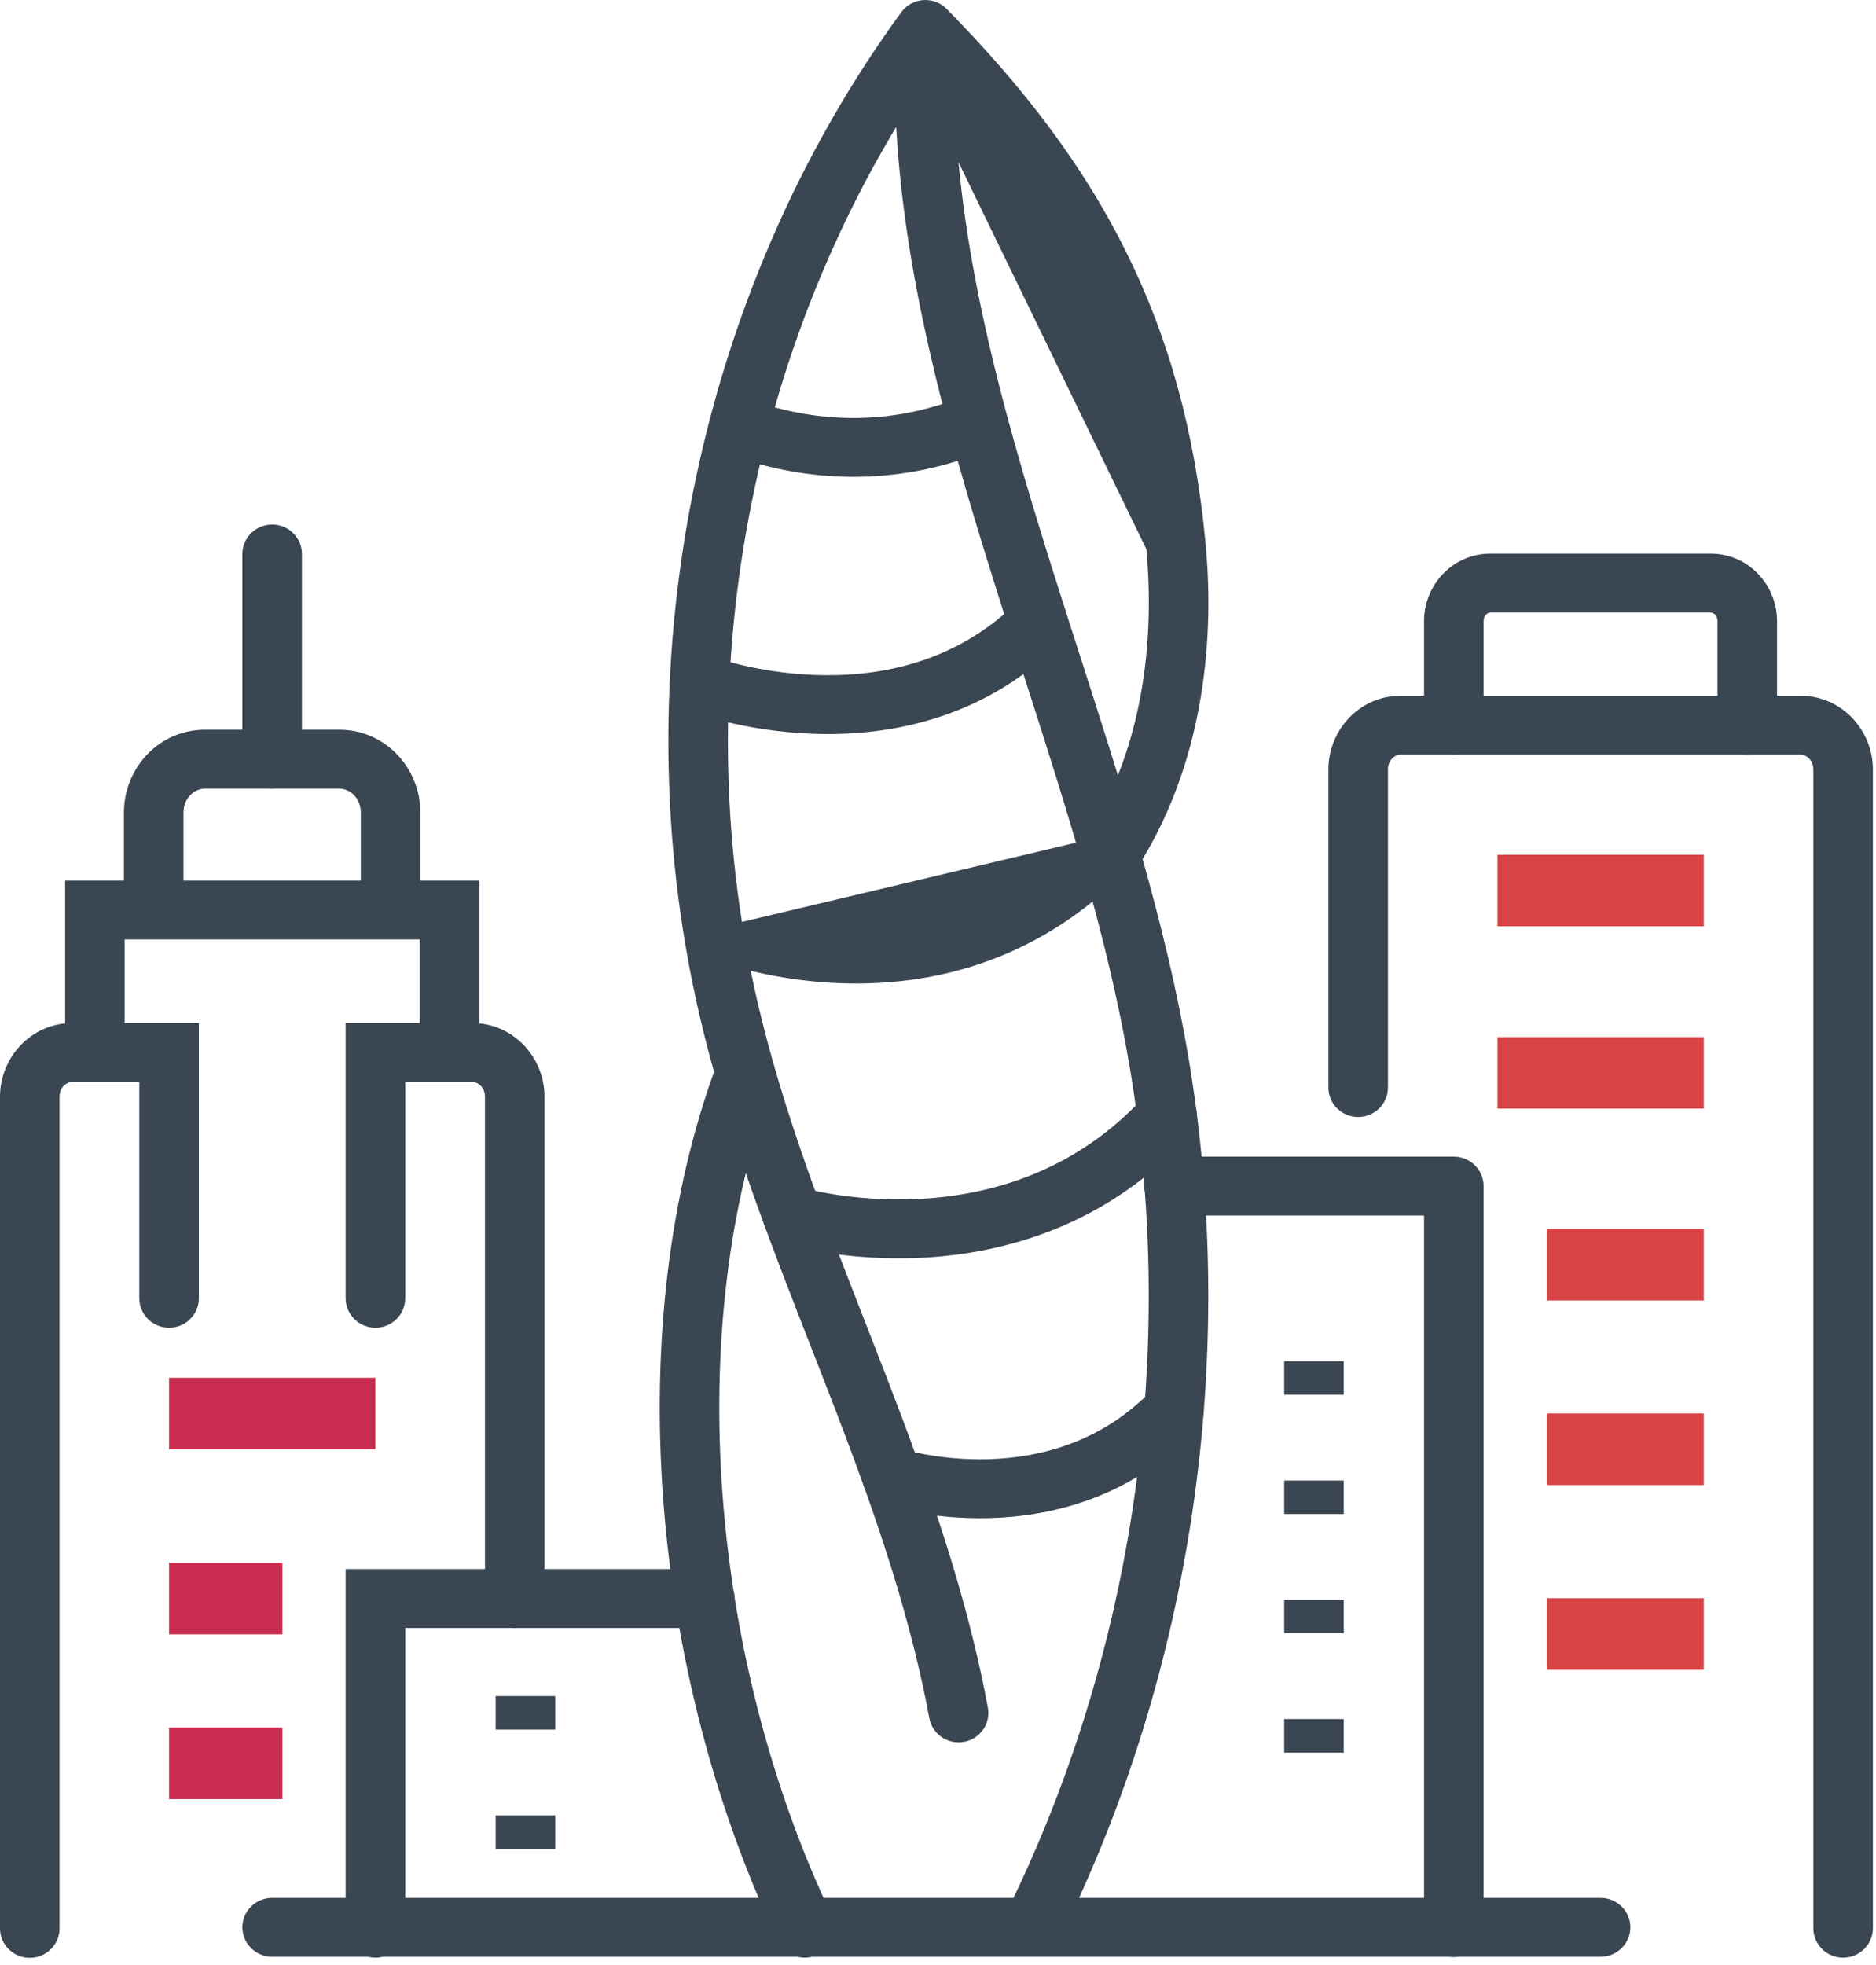 <svg width="85" height="89" viewBox="0 0 85 89" fill="none" xmlns="http://www.w3.org/2000/svg">
<path d="M22.457 83.752V82.234H25.156V83.752H22.457ZM22.457 78.35V76.831H25.156V78.35H22.457ZM1.349 48.775C2.094 48.775 2.698 49.372 2.698 50.108V87.346C2.698 88.082 2.094 88.679 1.349 88.679C0.604 88.679 0 88.082 0 87.346V50.108C0 49.372 0.604 48.775 1.349 48.775ZM2.951 39.891H21.72V47.668C21.72 48.404 21.115 49.002 20.37 49.002C19.626 49.002 19.021 48.404 19.021 47.668V42.557H5.649V47.668C5.649 48.404 5.045 49.002 4.3 49.002C3.555 49.002 2.951 48.404 2.951 47.668V39.891ZM5.615 36.809C5.615 34.799 7.194 33.056 9.291 33.056H15.371C17.468 33.056 19.047 34.799 19.047 36.809V41.224C19.047 41.96 18.442 42.557 17.698 42.557C16.953 42.557 16.348 41.96 16.348 41.224V36.809C16.348 36.142 15.849 35.723 15.371 35.723H9.291C8.812 35.723 8.314 36.142 8.314 36.809V41.224C8.314 41.96 7.709 42.557 6.965 42.557C6.22 42.557 5.615 41.96 5.615 41.224V36.809ZM15.662 46.342H21.39C23.262 46.342 24.672 47.896 24.672 49.684V72.416C24.672 73.152 24.067 73.749 23.322 73.749C22.578 73.749 21.973 73.152 21.973 72.416V49.684C21.973 49.244 21.649 49.008 21.39 49.008H18.36V58.812C18.36 59.548 17.756 60.145 17.011 60.145C16.266 60.145 15.662 59.548 15.662 58.812V46.342ZM0 49.684C0 47.896 1.41 46.342 3.281 46.342H9.01V58.812C9.01 59.548 8.406 60.145 7.661 60.145C6.916 60.145 6.312 59.548 6.312 58.812V49.008H3.281C3.024 49.008 2.698 49.244 2.698 49.684V87.353C2.698 88.09 2.094 88.687 1.349 88.687C0.604 88.687 0 88.09 0 87.353V49.684ZM12.332 23.762C13.076 23.762 13.681 24.359 13.681 25.095V34.396C13.681 35.132 13.076 35.73 12.332 35.73C11.587 35.73 10.982 35.132 10.982 34.396V25.095C10.982 24.359 11.587 23.762 12.332 23.762ZM15.662 71.076H31.94C32.684 71.076 33.289 71.674 33.289 72.409C33.289 73.145 32.684 73.743 31.94 73.743H18.36V87.346C18.36 88.082 17.756 88.679 17.011 88.679C16.266 88.679 15.662 88.082 15.662 87.346V71.076ZM51.843 53.728C51.843 52.992 52.448 52.395 53.193 52.395H65.871C66.616 52.395 67.22 52.992 67.22 53.728C67.22 54.464 66.616 55.062 65.871 55.062H53.193C52.448 55.062 51.843 54.464 51.843 53.728ZM58.186 68.584V67.066H60.884V68.584H58.186ZM58.186 73.987V72.468H60.884V73.987H58.186ZM58.186 79.391V77.872H60.884V79.391H58.186ZM58.186 63.181V61.663H60.884V63.181H58.186ZM65.871 52.395C66.616 52.395 67.22 52.992 67.22 53.728V87.32C67.22 88.056 66.616 88.653 65.871 88.653C65.126 88.653 64.522 88.056 64.522 87.32V53.728C64.522 52.992 65.126 52.395 65.871 52.395ZM67.528 27.747C67.422 27.747 67.22 27.858 67.22 28.137V32.858C67.22 33.593 66.616 34.191 65.871 34.191C65.126 34.191 64.522 33.593 64.522 32.858V28.137C64.522 26.521 65.798 25.08 67.528 25.08H77.511C79.228 25.08 80.517 26.508 80.517 28.137V32.858C80.517 33.593 79.912 34.191 79.167 34.191C78.423 34.191 77.818 33.593 77.818 32.858V28.137C77.818 27.858 77.616 27.747 77.511 27.747H67.528ZM63.468 34.184C63.209 34.184 62.886 34.422 62.886 34.86V49.266C62.886 50.002 62.282 50.599 61.537 50.599C60.792 50.599 60.188 50.002 60.188 49.266V34.86C60.188 33.084 61.586 31.517 63.468 31.517H81.578C83.453 31.517 84.86 33.081 84.86 34.86V87.346C84.86 88.082 84.255 88.679 83.51 88.679C82.766 88.679 82.161 88.082 82.161 87.346V34.86C82.161 34.424 81.835 34.184 81.578 34.184H63.468ZM42.719 0.254C43.323 0.684 43.459 1.518 43.022 2.115C34.177 14.222 30.879 30.567 34.318 45.367C35.473 50.348 37.318 55.071 39.201 59.895C39.896 61.675 40.598 63.469 41.271 65.296C42.697 69.172 43.994 73.211 44.76 77.353C44.894 78.078 44.408 78.772 43.675 78.904C42.943 79.036 42.24 78.556 42.106 77.832C41.38 73.901 40.14 70.023 38.736 66.208C38.102 64.487 37.426 62.758 36.744 61.014C34.838 56.133 32.891 51.147 31.689 45.964C28.078 30.428 31.526 13.295 40.834 0.554C41.27 -0.044 42.114 -0.178 42.719 0.254ZM41.991 0.003C42.736 0.038 43.311 0.662 43.276 1.398C42.914 8.974 44.844 16.613 47.249 24.396C47.773 26.091 48.322 27.796 48.871 29.508C50.825 35.584 52.805 41.745 53.84 47.853C56.13 61.384 54.044 75.675 47.978 87.894C47.65 88.555 46.842 88.828 46.172 88.503C45.503 88.179 45.228 87.38 45.556 86.719C51.371 75.005 53.377 61.28 51.179 48.292C50.18 42.391 48.277 36.472 46.336 30.427C45.777 28.688 45.215 26.938 44.669 25.175C42.252 17.358 40.197 9.34 40.581 1.271C40.617 0.535 41.248 -0.033 41.993 0.002L41.991 0.003ZM34.237 47.352C34.936 47.607 35.294 48.375 35.035 49.066C30.897 60.126 32.166 75.153 37.687 86.779C38.004 87.445 37.714 88.24 37.04 88.552C36.365 88.865 35.561 88.578 35.245 87.912C29.471 75.752 28.076 59.979 32.505 48.14C32.763 47.45 33.54 47.096 34.239 47.352H34.237ZM40.987 0.379C41.522 -0.134 42.376 -0.122 42.895 0.406C49.78 7.402 53.674 14.471 54.624 24.628C55.076 29.457 54.35 34.619 51.795 38.87C51.414 39.503 50.586 39.711 49.946 39.335C49.305 38.959 49.095 38.14 49.475 37.508C51.663 33.87 52.352 29.312 51.938 24.873M40.987 0.379C40.453 0.892 40.441 1.736 40.961 2.264L40.987 0.379ZM40.961 2.264C47.488 8.898 51.053 15.42 51.938 24.873L40.961 2.264ZM45.555 18.602C45.846 19.279 45.525 20.061 44.84 20.349C40.998 21.959 36.895 21.989 33.007 20.587C32.307 20.335 31.947 19.568 32.203 18.878C32.458 18.186 33.234 17.829 33.932 18.083C37.21 19.265 40.603 19.23 43.786 17.896C44.471 17.608 45.263 17.924 45.555 18.602ZM47.583 27.753C48.082 28.3 48.04 29.143 47.487 29.636C44.027 32.73 39.941 33.356 36.813 33.239C35.245 33.18 33.892 32.936 32.929 32.706C32.446 32.59 32.057 32.477 31.785 32.392L31.465 32.287L31.374 32.255L31.348 32.245L31.339 32.243L31.337 32.242L31.814 30.995L31.334 32.242C30.638 31.979 30.288 31.209 30.553 30.521C30.817 29.834 31.597 29.488 32.293 29.75H32.291L32.301 29.753L32.357 29.773L32.601 29.854C32.821 29.923 33.147 30.017 33.563 30.116C34.397 30.315 35.568 30.527 36.916 30.576C39.618 30.676 42.916 30.13 45.677 27.66C46.231 27.167 47.083 27.208 47.584 27.755L47.583 27.753ZM50.911 37.66C51.443 38.176 51.452 39.02 50.93 39.545C46.797 43.711 41.985 44.647 38.262 44.545C36.407 44.495 34.811 44.188 33.678 43.894C33.109 43.745 32.654 43.6 32.334 43.489L31.96 43.353L31.855 43.312L31.824 43.3L31.813 43.296L31.809 43.295L32.334 42.067" fill="#3A4652"/>
<path d="M53.785 49.55C54.338 50.043 54.381 50.887 53.882 51.432C50.122 55.545 45.499 56.767 41.881 56.968C40.074 57.068 38.502 56.916 37.378 56.739C36.816 56.65 36.362 56.555 36.044 56.479L35.67 56.386L35.565 56.356L35.534 56.347L35.523 56.344L35.519 56.343L35.91 55.067L35.516 56.343C34.804 56.128 34.402 55.383 34.619 54.679C34.836 53.975 35.588 53.579 36.3 53.791L36.312 53.795L36.379 53.813L36.667 53.886C36.926 53.947 37.312 54.028 37.801 54.105C38.78 54.26 40.154 54.392 41.725 54.306C44.864 54.132 48.727 53.09 51.876 49.644C52.375 49.097 53.229 49.055 53.781 49.548L53.785 49.55ZM54.119 62.895C54.66 63.4 54.685 64.244 54.173 64.78C51.239 67.848 47.657 68.684 44.884 68.766C43.498 68.807 42.295 68.662 41.435 68.505C41.005 68.428 40.657 68.347 40.411 68.283L40.121 68.204L40.038 68.179L40.012 68.171L40.004 68.168L40.001 68.167L40.417 66.899L39.998 68.167C39.29 67.939 38.903 67.186 39.135 66.486C39.366 65.787 40.125 65.404 40.834 65.631L40.84 65.633L40.886 65.647L41.094 65.703C41.282 65.751 41.563 65.817 41.921 65.882C42.64 66.012 43.648 66.132 44.803 66.099C47.109 66.031 49.915 65.348 52.213 62.947C52.725 62.412 53.577 62.388 54.119 62.895ZM10.982 87.305C10.982 86.57 11.587 85.972 12.332 85.972H72.52C73.264 85.972 73.869 86.57 73.869 87.305C73.869 88.041 73.264 88.639 72.52 88.639H12.332C11.587 88.639 10.982 88.041 10.982 87.305Z" fill="#3A4652"/>
<path d="M17.011 62.412H7.659V65.654H17.011V62.412Z" fill="#C92E50"/>
<path d="M77.199 38.719H67.848V41.96H77.199V38.719ZM77.199 46.979H67.848V50.22H77.199V46.979ZM77.199 55.669H70.085V58.911H77.199V55.669ZM77.199 64.029H70.085V67.271H77.199V64.029ZM77.199 72.396H70.085V75.638H77.199V72.396Z" fill="#D84346"/>
<path d="M12.797 70.792H7.659V74.034H12.797V70.792ZM12.797 78.256H7.659V81.498H12.797V78.256Z" fill="#C92E50"/>
</svg>
